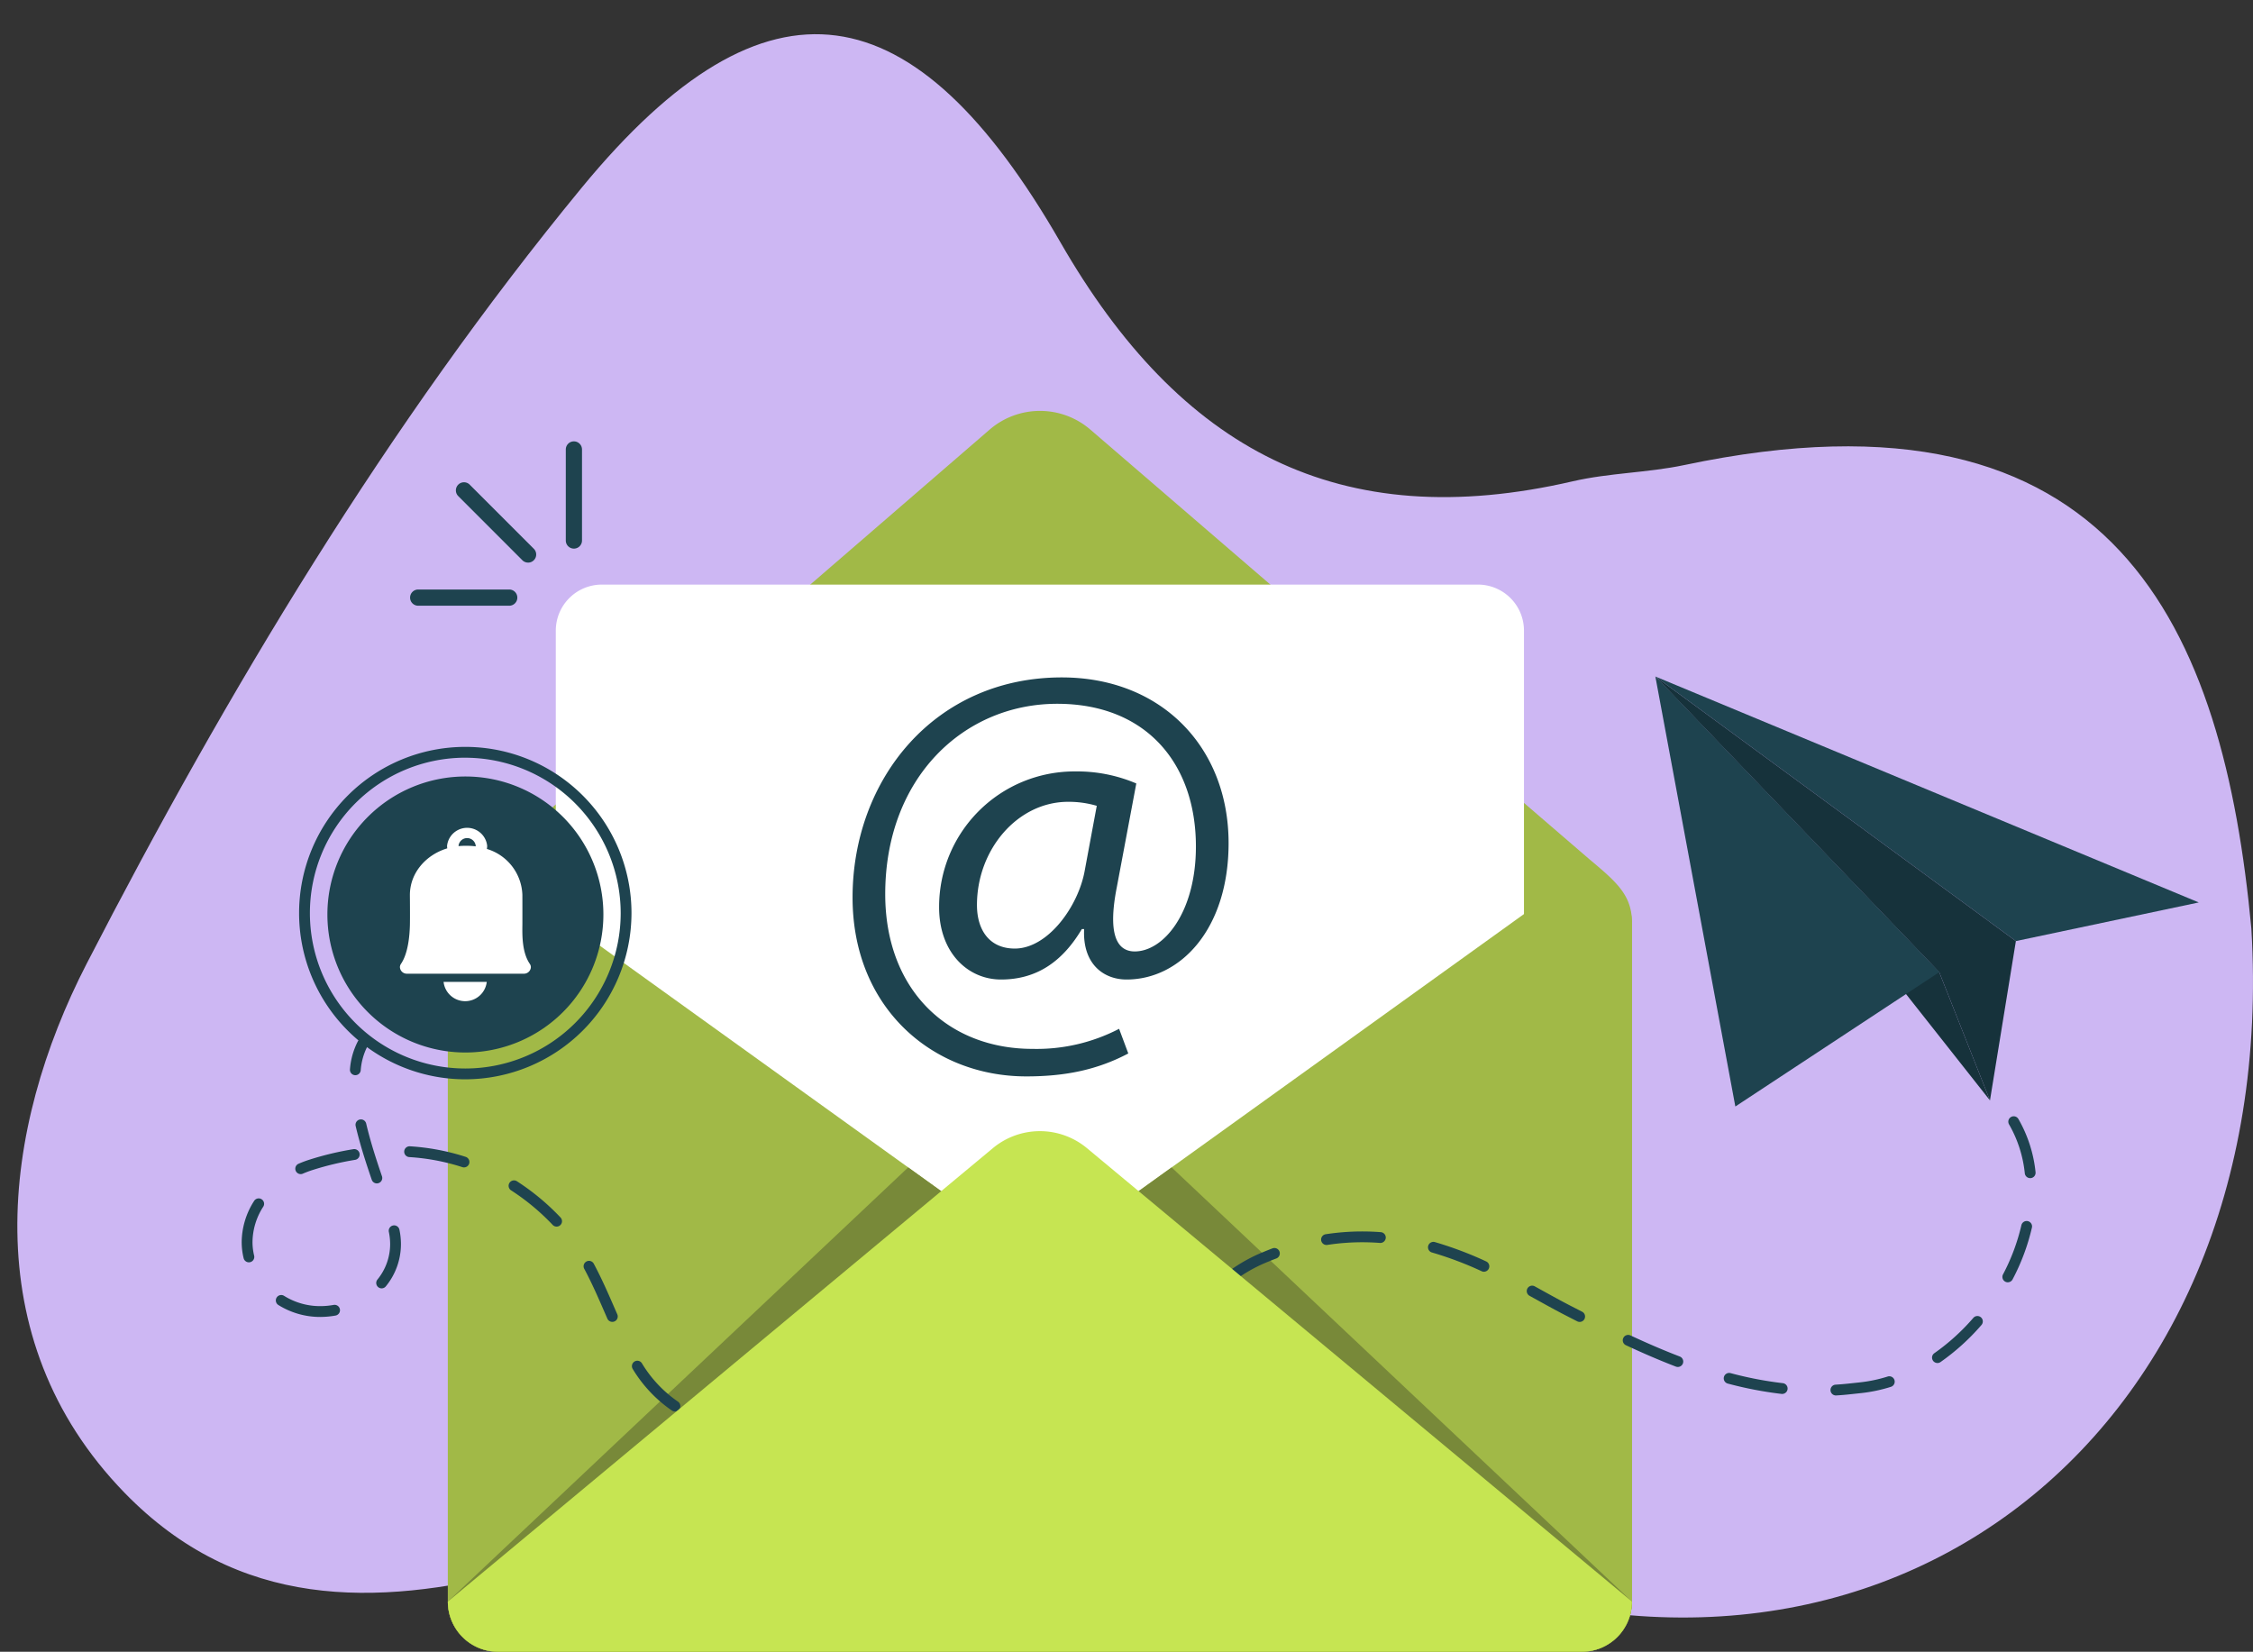 <svg xmlns="http://www.w3.org/2000/svg" width="452.62" height="331.807" viewBox="0 0 452.62 331.807">
  <rect x="0" y="0" width="452.62" height="331.807" fill="#333333" stroke="none"/>
  <g id="Group_5596" data-name="Group 5596" transform="translate(7898.771 -5237)">
    <path id="Path_1044" data-name="Path 1044" d="M448.807,179.64c6.255,103.694-77.469,167.317-172.586,125.349-29.165-12.868-60.8-21.934-92.957-19.072-51.316,4.566-116.062,54.1-161.749,7.065-30.222-31.117-24.6-73.246-7.6-106.24C42.093,132.062,74.45,78.16,113.405,30.808c37.324-45.369,66.971-39.72,96.142,10.99,23.982,41.69,56.011,58.883,102.964,48.013,7.308-1.692,15-1.7,22.347-3.251,87.164-18.4,108.345,33.462,113.949,93.081" transform="translate(-7895.288 5243.868)" fill="#cdb7f3"/>
    <path id="Path_1045" data-name="Path 1045" d="M907.942,873.264H690.212a10.076,10.076,0,0,1-10.076-10.076V726.8c0-5.565,4.086-8.844,7.543-11.516l101.284-87.513a15.5,15.5,0,0,1,20.245-.018l100.228,86.284c5.438,4.557,8.583,7.2,8.583,12.764V863.188a10.076,10.076,0,0,1-10.076,10.076" transform="translate(-8488.936 4695.543)" fill="#a1b947"/>
    <path id="Path_1046" data-name="Path 1046" d="M1029.358,1038.285h-176a9.252,9.252,0,0,1-9.252-9.252v-132a9.252,9.252,0,0,1,9.252-9.252h176a9.252,9.252,0,0,1,9.252,9.252v132a9.252,9.252,0,0,1-9.252,9.252" transform="translate(-8631.219 4466.655)" fill="#fff"/>
    <path id="Path_1047" data-name="Path 1047" d="M907.942,1489.566H690.212a10.076,10.076,0,0,1-10.076-10.076V1343.1q0-.174.006-.346a8.917,8.917,0,0,1,14.141-6.8L799.077,1411.3l104.795-75.342a8.917,8.917,0,0,1,14.141,6.8q.006.173.006.346V1479.49a10.076,10.076,0,0,1-10.076,10.076" transform="translate(-8488.936 4079.241)" fill="#a1b947"/>
    <path id="Path_1048" data-name="Path 1048" d="M2691.167,1072.741,2582,1027.356l72.426,53.148Z" transform="translate(-10148.214 4345.546)" fill="#1e434f"/>
    <path id="Path_1049" data-name="Path 1049" d="M2649.221,1112.51l5.206-32.006L2582,1027.356l57.03,59.395Z" transform="translate(-10148.214 4345.546)" fill="#16323b"/>
    <path id="Path_1050" data-name="Path 1050" d="M2649.221,1112.51,2582,1027.356l57.03,59.395Z" transform="translate(-10148.214 4345.546)" fill="#16323b"/>
    <path id="Path_1051" data-name="Path 1051" d="M2598.068,1113.733l40.963-26.983L2582,1027.356Z" transform="translate(-10148.214 4345.546)" fill="#1e434f"/>
    <path id="Path_1052" data-name="Path 1052" d="M552.655,1206.886a27.723,27.723,0,1,1-27.723-27.723,27.723,27.723,0,0,1,27.723,27.723" transform="translate(-8330.207 4213.821)" fill="#1e434f"/>
    <path id="Path_1053" data-name="Path 1053" d="M677.994,1494.978a4.365,4.365,0,0,0,4.337-3.873h-8.674a4.365,4.365,0,0,0,4.337,3.873" transform="translate(-8483.314 3943.144)" fill="#fff"/>
    <path id="Path_1054" data-name="Path 1054" d="M631.952,1276.775c.011-1.549,0-6.195,0-6.195a9.989,9.989,0,0,0-7.135-9.247,3.274,3.274,0,0,0,.062-.636,4.053,4.053,0,0,0-8.057,0,3.276,3.276,0,0,0,.041.516c-4.366,1.313-7.511,5.011-7.511,9.368,0,0,.048,4.647,0,6.195-.061,1.958-.345,5.552-1.808,7.667a1.2,1.2,0,0,0-.194.65,1.385,1.385,0,0,0,1.454,1.3h23.4a1.385,1.385,0,0,0,1.454-1.3,1.2,1.2,0,0,0-.2-.652c-1.587-2.309-1.523-5.719-1.509-7.665M619.125,1260.7a1.736,1.736,0,0,1,3.452,0c0,.038,0,.076-.005.113a12.4,12.4,0,0,0-1.637-.109h-.564a12.425,12.425,0,0,0-1.243.063c0-.022,0-.045,0-.067" transform="translate(-8425.778 4146.207)" fill="#fff"/>
    <path id="Path_1055" data-name="Path 1055" d="M487.6,1201a33.389,33.389,0,1,1,33.389-33.389A33.427,33.427,0,0,1,487.6,1201m0-64.606a31.218,31.218,0,1,0,31.218,31.218A31.253,31.253,0,0,0,487.6,1136.4" transform="translate(-8292.896 4252.815)" fill="#1e434f"/>
    <path id="Path_1056" data-name="Path 1056" d="M1350.183,1104.252c-6.333,3.339-12.782,4.606-20.5,4.606-18.885,0-34.892-13.819-34.892-35.928,0-23.722,16.467-44.22,42.032-44.22,20.037,0,33.51,14.049,33.51,33.28,0,17.273-9.673,27.407-20.5,27.407-4.606,0-8.867-3.109-8.521-10.134h-.461c-4.03,6.794-9.328,10.134-16.237,10.134-6.679,0-12.437-5.412-12.437-14.51a27.193,27.193,0,0,1,27.292-27.292,30.364,30.364,0,0,1,12.322,2.418l-3.916,20.843c-1.727,8.752-.345,12.782,3.455,12.9,5.873.115,12.437-7.715,12.437-21.074,0-16.7-10.019-28.674-27.868-28.674-18.771,0-34.547,14.855-34.547,38.232,0,19.231,12.552,31.092,29.595,31.092a35.921,35.921,0,0,0,17.389-4.031Zm-6.333-49.747a19.908,19.908,0,0,0-5.758-.806c-10.134,0-18.31,9.558-18.31,20.728,0,5.067,2.534,8.752,7.6,8.752,6.679,0,12.782-8.521,14.049-15.661Z" transform="translate(-9022.284 4344.372)" fill="#1e434f"/>
    <path id="Path_1057" data-name="Path 1057" d="M907.942,1870.093H690.212a10.076,10.076,0,0,1-10.076-10.076l92.479-87.218,26.462,19.025,26.462-19.025,92.479,87.218a10.076,10.076,0,0,1-10.076,10.076" transform="translate(-8488.936 3698.714)" fill="#788939"/>
    <g id="Group_5595" data-name="Group 5595" transform="translate(-7850.215 5445.621)">
      <path id="Path_1058" data-name="Path 1058" d="M532.508,1584.434c-.034,0-.068,0-.1,0a1.086,1.086,0,0,1-.979-1.182,14.689,14.689,0,0,1,1.577-5.605,1.085,1.085,0,1,1,1.912,1.028,12.551,12.551,0,0,0-1.328,4.78,1.085,1.085,0,0,1-1.079.984" transform="translate(-509.679 -1577.07)" fill="#1e434f"/>
      <path id="Path_1059" data-name="Path 1059" d="M470.392,1762.8a41.009,41.009,0,0,1-6.1-.432,1.085,1.085,0,1,1,.325-2.146,38.874,38.874,0,0,0,5.772.407c1.6,0,3.31-.084,5.078-.25a1.085,1.085,0,1,1,.2,2.161c-1.835.172-3.612.259-5.281.259m16.172-2.085a1.086,1.086,0,0,1-.24-2.144c3.312-.756,6.9-1.737,10.674-2.917a1.085,1.085,0,1,1,.648,2.072c-3.825,1.2-7.472,2.193-10.839,2.961a1.09,1.09,0,0,1-.242.027m-32.461-2.148a1.081,1.081,0,0,1-.6-.182,27.141,27.141,0,0,1-7.89-8.377,1.086,1.086,0,0,1,1.836-1.159,25.022,25.022,0,0,0,7.256,7.728,1.086,1.086,0,0,1-.6,1.99m53.766-4.417a1.085,1.085,0,0,1-.378-2.1c3.281-1.219,6.759-2.59,10.338-4.076a1.085,1.085,0,1,1,.832,2.005c-3.6,1.5-7.108,2.877-10.415,4.106a1.079,1.079,0,0,1-.378.068m-66.348-13.593a1.086,1.086,0,0,1-.995-.65q-.28-.64-.559-1.282c-1.271-2.919-2.586-5.938-4.1-8.755a1.086,1.086,0,0,1,1.911-1.03c1.561,2.9,2.894,5.958,4.183,8.918q.279.64.558,1.279a1.085,1.085,0,0,1-.994,1.521m-58.661-.99a15.819,15.819,0,0,1-8.434-2.4,1.085,1.085,0,1,1,1.155-1.838,13.652,13.652,0,0,0,7.279,2.064,14.984,14.984,0,0,0,2.669-.243,1.085,1.085,0,1,1,.388,2.136,17.141,17.141,0,0,1-3.057.278m12.314-5.74a1.085,1.085,0,0,1-.845-1.766,11.255,11.255,0,0,0,2.555-7.108,12.141,12.141,0,0,0-.261-2.472,1.085,1.085,0,0,1,2.125-.443,14.31,14.31,0,0,1,.306,2.915,13.4,13.4,0,0,1-3.035,8.469,1.083,1.083,0,0,1-.846.405m-26.669-5.23a1.086,1.086,0,0,1-1.054-.829,13.778,13.778,0,0,1-.39-3.257,15.438,15.438,0,0,1,2.5-8.253,1.085,1.085,0,1,1,1.833,1.164,13.274,13.274,0,0,0-2.16,7.089,11.6,11.6,0,0,0,.328,2.743,1.086,1.086,0,0,1-1.056,1.343m61.822-7.175a1.082,1.082,0,0,1-.788-.338,45.508,45.508,0,0,0-8.358-6.947,1.085,1.085,0,0,1,1.174-1.826,47.67,47.67,0,0,1,8.758,7.278,1.086,1.086,0,0,1-.787,1.833m-36.111-8.677a1.086,1.086,0,0,1-1.027-.734c-1.094-3.192-2.334-6.971-3.231-10.789a1.085,1.085,0,0,1,2.113-.5c.876,3.726,2.095,7.44,3.172,10.582a1.087,1.087,0,0,1-1.027,1.438m-15.3-1.865a1.086,1.086,0,0,1-.434-2.081,22.475,22.475,0,0,1,2.176-.815,61.711,61.711,0,0,1,8.846-2.114,1.085,1.085,0,0,1,.342,2.144,59.545,59.545,0,0,0-8.534,2.04,20.37,20.37,0,0,0-1.965.735,1.08,1.08,0,0,1-.432.09m32.808-1.347a1.087,1.087,0,0,1-.336-.053,43.3,43.3,0,0,0-10.662-2.02,1.085,1.085,0,1,1,.137-2.167,45.479,45.479,0,0,1,11.2,2.122,1.086,1.086,0,0,1-.336,2.118" transform="translate(-367.061 -1683.636)" fill="#1e434f"/>
    </g>
    <path id="Path_1060" data-name="Path 1060" d="M1850.349,1767.4c-.81,0-1-.671-1.211-1.444-.109-.4-.28-1.04-.468-1.865a54.9,54.9,0,0,1-1.068-6.51,1.085,1.085,0,0,1,2.16-.222,47.689,47.689,0,0,0,1.646,8.623l-1.034.329h0l.055,1.084-.08,0m130.7-16.105a1.085,1.085,0,0,1-.066-2.169c.859-.053,1.728-.126,2.585-.218l2.321-.249a28.545,28.545,0,0,0,5.528-1.167,1.085,1.085,0,1,1,.652,2.07,30.716,30.716,0,0,1-5.949,1.255l-2.321.248c-.889.1-1.792.171-2.682.226l-.068,0m-10.833-.3a1.134,1.134,0,0,1-.125-.007,75.971,75.971,0,0,1-10.8-2.076,1.085,1.085,0,1,1,.557-2.1,73.853,73.853,0,0,0,10.492,2.017,1.085,1.085,0,0,1-.122,2.164m-121.42-3.267a1.087,1.087,0,0,1-1.077-1.232,32.92,32.92,0,0,1,3.265-10.682,1.085,1.085,0,1,1,1.929,1,30.759,30.759,0,0,0-3.043,9.98,1.086,1.086,0,0,1-1.074.939m100.462-2.153a1.083,1.083,0,0,1-.389-.072c-3.143-1.207-6.429-2.612-10.047-4.3a1.085,1.085,0,0,1,.917-1.968c3.572,1.664,6.812,3.05,9.908,4.238a1.086,1.086,0,0,1-.389,2.1m52.157-.794a1.086,1.086,0,0,1-.622-1.976,42.909,42.909,0,0,0,7.828-7.091,1.085,1.085,0,1,1,1.64,1.422,45.079,45.079,0,0,1-8.225,7.449,1.083,1.083,0,0,1-.621.2m-71.879-8.259a1.082,1.082,0,0,1-.492-.119q-1.292-.659-2.582-1.325c-1.7-.876-3.484-1.863-5.375-2.908q-.81-.448-1.644-.908a1.085,1.085,0,0,1,1.047-1.9l1.648.91c1.876,1.037,3.648,2.017,5.318,2.878q1.286.663,2.574,1.321a1.086,1.086,0,0,1-.494,2.053m-70.791-7.481a1.085,1.085,0,0,1-.684-1.929,31.731,31.731,0,0,1,7.664-4.529c.7-.294,1.405-.577,2.1-.84a1.085,1.085,0,0,1,.767,2.031c-.671.253-1.353.526-2.025.809a29.571,29.571,0,0,0-7.14,4.216,1.081,1.081,0,0,1-.683.242m156.8-.478a1.086,1.086,0,0,1-.96-1.589,40.937,40.937,0,0,0,3.692-9.879,1.085,1.085,0,0,1,2.117.482,43.09,43.09,0,0,1-3.885,10.4,1.085,1.085,0,0,1-.962.582m-105.241-2.12a1.083,1.083,0,0,1-.452-.1,71.165,71.165,0,0,0-10-3.77,1.085,1.085,0,0,1,.6-2.086,73.256,73.256,0,0,1,10.3,3.883,1.086,1.086,0,0,1-.453,2.072m-31.626-5.375a1.086,1.086,0,0,1-.163-2.159,48.813,48.813,0,0,1,7.35-.56c1.232,0,2.483.048,3.718.142a1.085,1.085,0,1,1-.164,2.165c-1.181-.09-2.377-.135-3.554-.135a46.664,46.664,0,0,0-7.022.535,1.085,1.085,0,0,1-.165.013m141.367-13.428a1.086,1.086,0,0,1-1.078-.969,24.731,24.731,0,0,0-3.166-9.826,1.085,1.085,0,1,1,1.877-1.09,26.891,26.891,0,0,1,3.447,10.682,1.085,1.085,0,0,1-.962,1.2,1.043,1.043,0,0,1-.118.006" transform="translate(-9510.959 3766.035)" fill="#1e434f"/>
    <path id="Path_1061" data-name="Path 1061" d="M907.942,1822.323H690.212a10.076,10.076,0,0,1-10.076-10.076l109.493-91.084a14.773,14.773,0,0,1,18.9,0l109.493,91.084a10.076,10.076,0,0,1-10.076,10.076" transform="translate(-8488.936 3746.484)" fill="#c6e552"/>
    <g id="Group_5594" data-name="Group 5594" transform="translate(-7816.386 5325.664)">
      <path id="Path_1062" data-name="Path 1062" d="M706.479,748.161a1.623,1.623,0,0,1-1.151-.477L692.4,734.752a1.628,1.628,0,0,1,2.3-2.3l12.932,12.932a1.628,1.628,0,0,1-1.151,2.78" transform="translate(-682.774 -723.808)" fill="#1e434f"/>
      <path id="Path_1063" data-name="Path 1063" d="M860.894,691.8a1.628,1.628,0,0,1-1.628-1.628V671.883a1.628,1.628,0,0,1,3.256,0v18.289a1.628,1.628,0,0,1-1.628,1.628" transform="translate(-827.984 -670.255)" fill="#1e434f"/>
      <path id="Path_1064" data-name="Path 1064" d="M642.708,898.479H624.419a1.628,1.628,0,1,1,0-3.256h18.289a1.628,1.628,0,0,1,0,3.256" transform="translate(-622.791 -865.463)" fill="#1e434f"/>
    </g>
    <rect id="Rectangle_1454" data-name="Rectangle 1454" width="450.724" height="331.807" transform="translate(-7898.771 5237)" fill="none"/>
  </g>
</svg>
